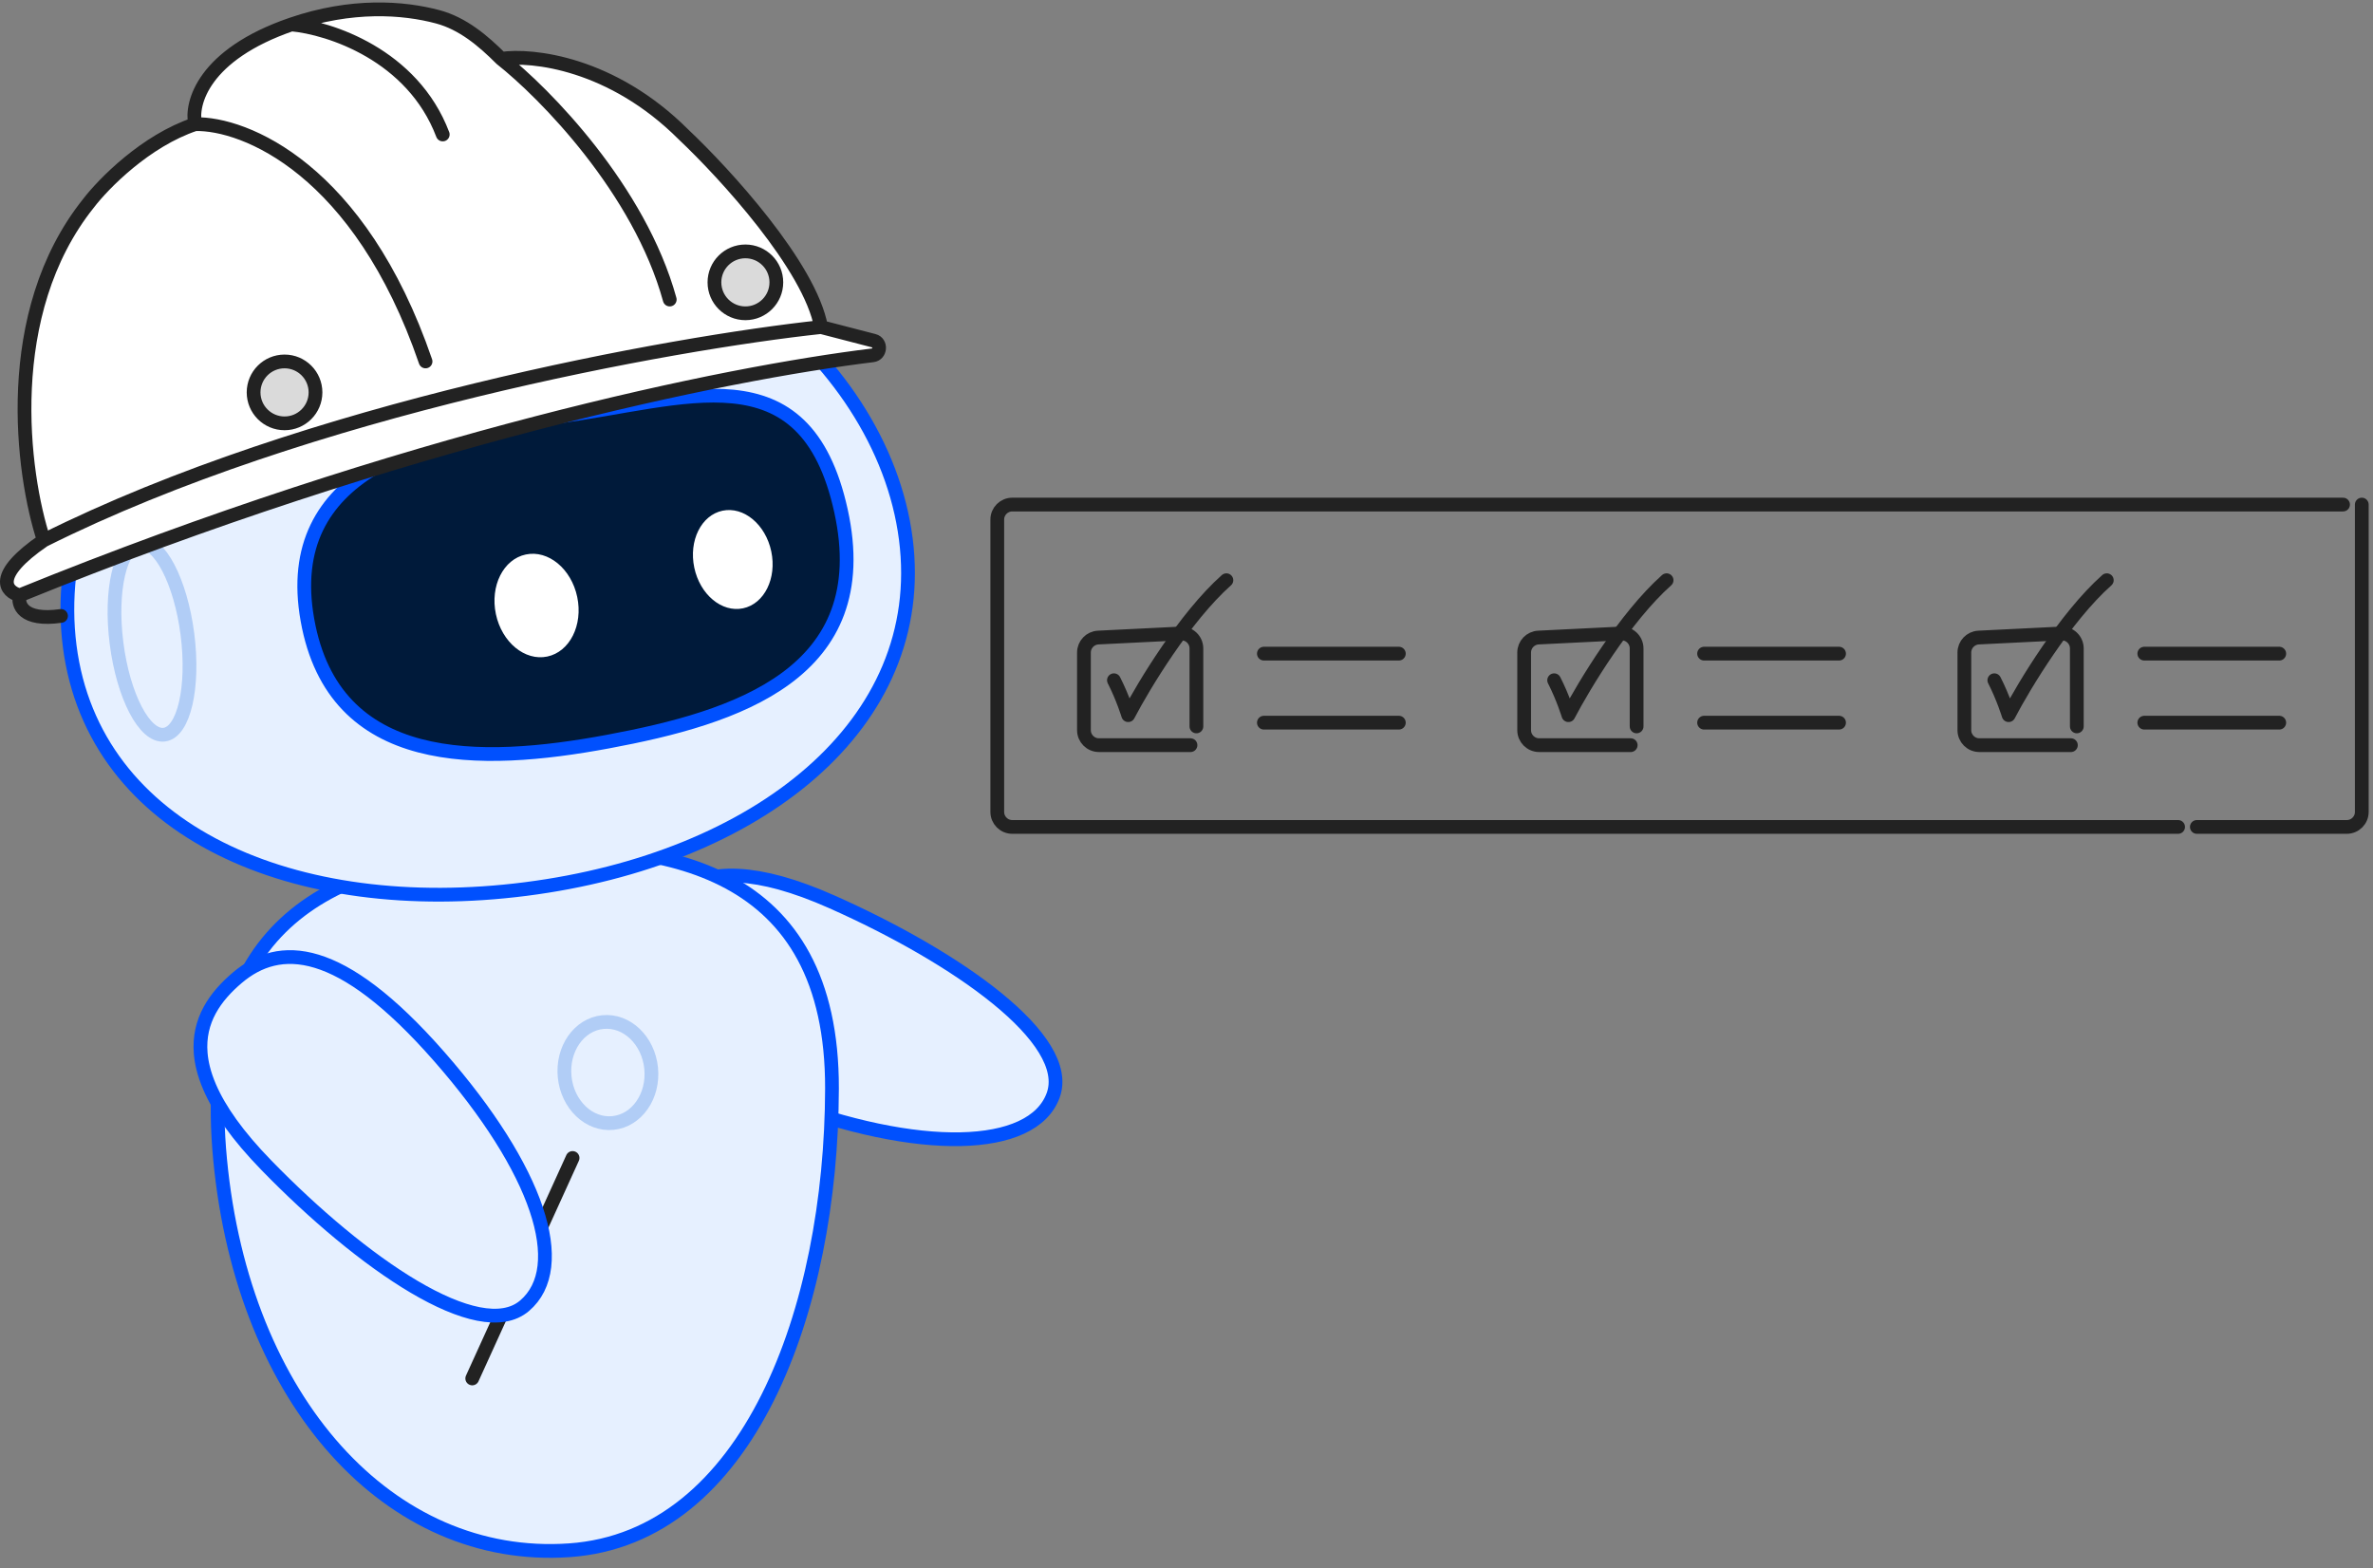 <svg width="345" height="228" viewBox="0 0 345 228" fill="none" xmlns="http://www.w3.org/2000/svg">
<rect x="0" y="0" width="345" height="228" fill="#808080" stroke="none"/>
<path d="M153.113 159.264C156.112 151.104 139.139 139.209 120.96 131.128C115.43 128.67 111.013 127.522 107.467 127.326C106.396 127.267 105.406 127.295 104.487 127.399C103.737 127.484 103.035 127.62 102.378 127.803C97.745 129.089 95.344 132.658 93.903 136.623C91.178 144.116 92.608 152.146 113.072 159.994C133.535 167.841 150.113 167.425 153.113 159.264Z" fill="#E6F0FF" stroke="#0050FE" stroke-width="2" stroke-linecap="round" stroke-linejoin="round"/>
<path d="M120.959 158.281C121.035 126.191 96.821 121.931 72.905 123.638C48.988 125.345 28.653 133.404 32.001 168.59C35.349 203.776 56.684 227.209 82.77 225.397C108.857 223.585 120.884 190.37 120.959 158.281Z" fill="#E6F0FF" stroke="#0050FE" stroke-width="2" stroke-linecap="round" stroke-linejoin="round"/>
<ellipse cx="6.319" cy="7.373" rx="6.319" ry="7.373" transform="matrix(-0.995 0.1 0.1 0.995 93.93 147.971)" stroke="#B1CDF6" stroke-width="2" stroke-linecap="round" stroke-linejoin="round"/>
<path d="M10.13 93.929C13.591 120.97 42.86 133.555 76.429 129.259C109.997 124.962 135.154 105.413 131.693 78.371C128.232 51.33 97.465 27.037 63.896 31.333C30.327 35.629 6.669 66.887 10.13 93.929Z" fill="#E6F0FF" stroke="#0050FE" stroke-width="2" stroke-linecap="round" stroke-linejoin="round"/>
<ellipse cx="5.194" cy="14.043" rx="5.194" ry="14.043" transform="matrix(-0.992 0.127 0.127 0.992 25.467 78.294)" stroke="#B1CDF6" stroke-width="2" stroke-linecap="round" stroke-linejoin="round"/>
<path d="M44.696 90.14C48.563 111.837 69.756 111.29 88.395 107.822C107.034 104.354 127.477 97.949 122.264 74.259C117.052 50.569 99.495 58.228 80.72 60.631C61.945 63.034 40.828 68.442 44.696 90.14Z" fill="#001A3A" stroke="#0050FE" stroke-width="2" stroke-linecap="round" stroke-linejoin="round"/>
<ellipse cx="5.717" cy="7.247" rx="5.717" ry="7.247" transform="matrix(-0.979 0.206 0.206 0.979 110.639 73.076)" fill="white"/>
<ellipse cx="6.04" cy="7.578" rx="6.04" ry="7.578" transform="matrix(-0.979 0.206 0.206 0.979 82.359 79.374)" fill="white"/>
<path fill-rule="evenodd" clip-rule="evenodd" d="M6.369 78.551C3.202 68.884 0.069 45.551 12.869 29.551C15.036 26.717 21.169 20.451 28.369 18.051C27.703 15.051 29.569 7.951 42.369 3.551C51.105 0.547 58.631 1.1 63.641 2.443C67.272 3.416 70.211 5.893 72.869 8.551C77.369 7.884 88.969 9.151 99.369 19.551C105.369 25.217 117.769 38.75 119.369 47.551C97.703 49.884 44.769 59.35 6.369 78.551ZM108.369 45.551C105.884 45.551 103.869 43.536 103.869 41.051C103.869 38.566 105.884 36.551 108.369 36.551C110.854 36.551 112.869 38.566 112.869 41.051C112.869 43.536 110.854 45.551 108.369 45.551ZM41.369 61.551C38.884 61.551 36.869 59.536 36.869 57.051C36.869 54.566 38.884 52.551 41.369 52.551C43.854 52.551 45.869 54.566 45.869 57.051C45.869 59.536 43.854 61.551 41.369 61.551Z" fill="white"/>
<path d="M119.369 47.551L127.051 49.542C128.144 49.826 128.019 51.521 126.897 51.658C105.511 54.267 58.883 63.783 2.869 86.551C0.869 86.051 -1.231 83.751 6.369 78.551C44.769 59.35 97.703 49.884 119.369 47.551Z" fill="white"/>
<path d="M36.869 57.051C36.869 59.536 38.884 61.551 41.369 61.551C43.854 61.551 45.869 59.536 45.869 57.051C45.869 54.566 43.854 52.551 41.369 52.551C38.884 52.551 36.869 54.566 36.869 57.051Z" fill="#DADADA"/>
<path d="M103.869 41.051C103.869 43.536 105.884 45.551 108.369 45.551C110.854 45.551 112.869 43.536 112.869 41.051C112.869 38.566 110.854 36.551 108.369 36.551C105.884 36.551 103.869 38.566 103.869 41.051Z" fill="#DADADA"/>
<path d="M119.369 47.551L127.051 49.542C128.144 49.826 128.019 51.521 126.897 51.658C105.511 54.267 58.883 63.783 2.869 86.551M119.369 47.551C117.769 38.75 105.369 25.217 99.369 19.551C88.969 9.151 77.369 7.884 72.869 8.551M119.369 47.551C97.703 49.884 44.769 59.35 6.369 78.551M2.869 86.551C2.536 87.884 3.269 90.351 8.869 89.551M2.869 86.551C0.869 86.051 -1.231 83.751 6.369 78.551M6.369 78.551C3.202 68.884 0.069 45.551 12.869 29.551C15.036 26.717 21.169 20.451 28.369 18.051M28.369 18.051C27.703 15.051 29.569 7.951 42.369 3.551M28.369 18.051C35.536 17.884 52.269 24.551 61.869 52.551M42.369 3.551C51.105 0.547 58.631 1.1 63.641 2.443C67.272 3.416 70.211 5.893 72.869 8.551V8.551M42.369 3.551C47.869 4.051 59.969 7.951 64.369 19.551M72.869 8.551C79.203 13.551 92.969 27.551 97.369 43.551M103.869 41.051C103.869 43.536 105.884 45.551 108.369 45.551C110.854 45.551 112.869 43.536 112.869 41.051C112.869 38.566 110.854 36.551 108.369 36.551C105.884 36.551 103.869 38.566 103.869 41.051ZM36.869 57.051C36.869 59.536 38.884 61.551 41.369 61.551C43.854 61.551 45.869 59.536 45.869 57.051C45.869 54.566 43.854 52.551 41.369 52.551C38.884 52.551 36.869 54.566 36.869 57.051Z" stroke="#222222" stroke-width="2" stroke-linecap="round" stroke-linejoin="round"/>
<path d="M331.371 95.034H311.751M331.371 105.071H311.751" stroke="#222222" stroke-width="2" stroke-linecap="round" stroke-linejoin="round"/>
<path d="M267.371 95.034H247.751M267.371 105.071H247.751" stroke="#222222" stroke-width="2" stroke-linecap="round" stroke-linejoin="round"/>
<path d="M203.371 95.034H183.751M203.371 105.071H183.751" stroke="#222222" stroke-width="2" stroke-linecap="round" stroke-linejoin="round"/>
<path d="M289.949 98.902C291.247 101.441 292.025 103.98 292.025 103.98C294.275 99.672 300.278 89.716 306.299 84.36" stroke="#222222" stroke-width="2" stroke-linecap="round" stroke-linejoin="round"/>
<path d="M225.949 98.902C227.247 101.441 228.025 103.98 228.025 103.98C230.275 99.672 236.278 89.716 242.299 84.36" stroke="#222222" stroke-width="2" stroke-linecap="round" stroke-linejoin="round"/>
<path d="M161.949 98.902C163.247 101.441 164.025 103.98 164.025 103.98C166.275 99.672 172.278 89.716 178.299 84.36" stroke="#222222" stroke-width="2" stroke-linecap="round" stroke-linejoin="round"/>
<path d="M301.94 105.616V94.281C301.94 93.035 300.897 92.042 299.652 92.104L287.662 92.696C286.502 92.753 285.59 93.711 285.59 94.873V106.161C285.59 107.365 286.566 108.341 287.77 108.341H301.079" stroke="#222222" stroke-width="2" stroke-linecap="round" stroke-linejoin="round"/>
<path d="M237.94 105.616V94.281C237.94 93.035 236.897 92.042 235.652 92.104L223.662 92.696C222.502 92.753 221.59 93.711 221.59 94.873V106.161C221.59 107.365 222.566 108.341 223.77 108.341H237.079" stroke="#222222" stroke-width="2" stroke-linecap="round" stroke-linejoin="round"/>
<path d="M173.94 105.616V94.281C173.94 93.035 172.897 92.042 171.652 92.104L159.662 92.696C158.502 92.753 157.59 93.711 157.59 94.873V106.161C157.59 107.365 158.566 108.341 159.77 108.341H173.079" stroke="#222222" stroke-width="2" stroke-linecap="round" stroke-linejoin="round"/>
<path d="M316.665 120.23H147.17C145.966 120.23 144.99 119.254 144.99 118.05V75.54C144.99 74.336 145.966 73.36 147.17 73.36H336.83H340.645M343.37 73.36V118.05C343.37 119.254 342.394 120.23 341.19 120.23H326.475H319.39" stroke="#222222" stroke-width="2" stroke-linecap="round" stroke-linejoin="round"/>
<path d="M83.246 168.36L68.657 200.416" stroke="#222222" stroke-width="2" stroke-linecap="round" stroke-linejoin="round"/>
<path d="M76.262 189.848C69.645 195.488 52.609 183.684 38.733 169.427C34.512 165.091 31.906 161.344 30.494 158.085C30.068 157.102 29.75 156.163 29.53 155.266C29.35 154.532 29.235 153.826 29.179 153.147C28.781 148.355 31.298 144.866 34.518 142.142C40.604 136.991 49.399 137.125 63.847 153.605C78.295 170.085 82.879 184.208 76.262 189.848Z" fill="#E6F0FF" stroke="#0050FE" stroke-width="2" stroke-linecap="round" stroke-linejoin="round"/>
</svg>
